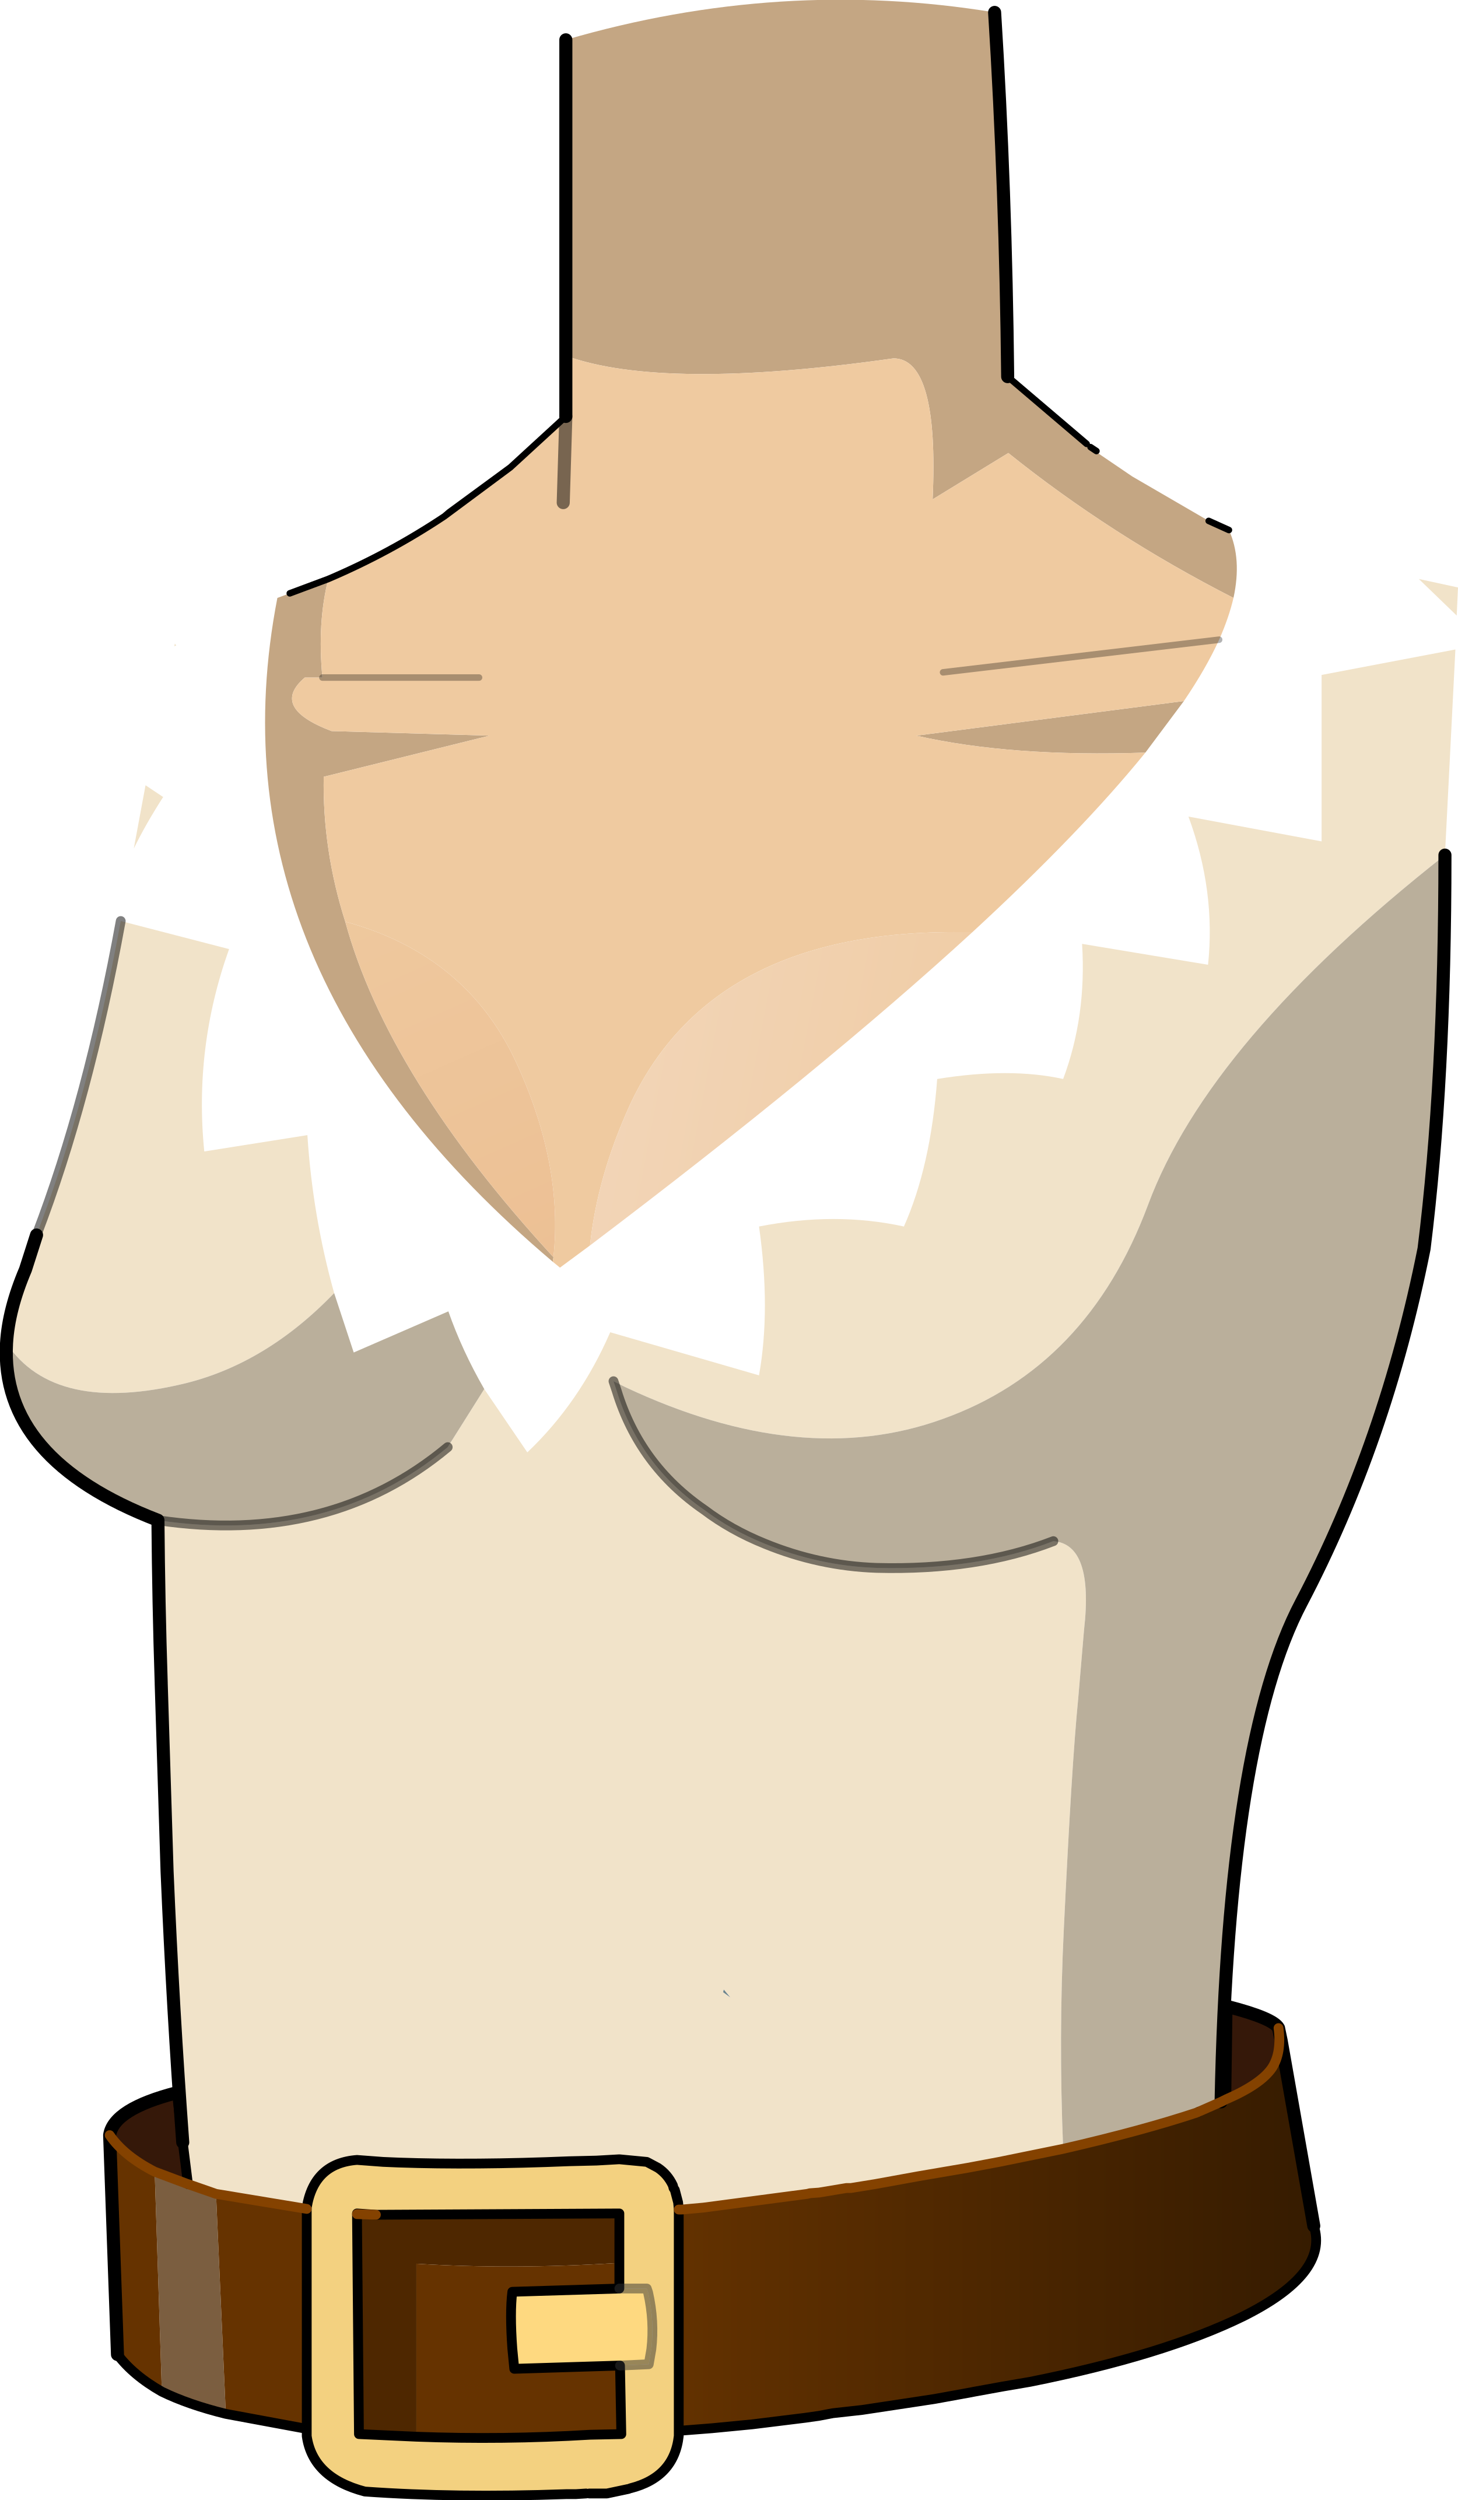<?xml version="1.0" encoding="UTF-8" standalone="no"?>
<svg xmlns:xlink="http://www.w3.org/1999/xlink" height="191.5px" width="111.7px" xmlns="http://www.w3.org/2000/svg">
  <g transform="matrix(1.0, 0.0, 0.0, 1.0, -6.45, 0.0)">
    <path d="M83.65 28.85 L89.7 34.0 89.7 34.05 90.0 34.25 90.45 34.55 90.55 34.7 93.2 36.5 99.05 39.9 100.6 40.6 Q101.6 42.8 100.95 45.8 91.55 41.0 83.7 34.7 L77.9 38.25 Q78.4 27.45 74.9 27.45 57.25 29.95 49.8 27.25 L49.8 3.05 Q66.25 -1.75 82.65 0.95 83.5 14.5 83.65 28.85 M97.15 53.7 L94.2 57.65 Q83.9 58.0 76.65 56.35 L97.15 53.7 M48.8 96.65 Q22.2 74.15 27.7 45.8 L28.65 45.45 31.6 44.35 Q30.75 47.7 31.15 51.9 L29.8 51.9 Q27.1 54.2 31.85 56.0 L43.95 56.35 31.25 59.5 Q31.15 65.1 32.9 70.6 36.15 82.5 48.85 96.3 L48.8 96.65" fill="#c4a683" fill-rule="evenodd" stroke="none"/>
    <path d="M100.95 45.8 Q100.6 47.3 99.85 49.0 98.85 51.2 97.15 53.7 L76.65 56.35 Q83.9 58.0 94.2 57.65 89.25 63.75 80.95 71.4 L80.1 71.4 Q60.95 71.2 54.7 84.65 52.2 90.15 51.65 95.4 L49.35 97.1 48.8 96.65 48.85 96.3 Q49.6 89.25 46.05 81.5 42.25 73.15 32.9 70.6 31.15 65.1 31.25 59.5 L43.95 56.35 31.85 56.0 Q27.1 54.2 29.8 51.9 L31.15 51.9 Q30.75 47.7 31.6 44.35 36.3 42.35 40.5 39.55 L45.55 35.8 49.8 31.9 49.8 27.25 Q57.25 29.95 74.9 27.45 78.4 27.45 77.9 38.25 L83.7 34.7 Q91.55 41.0 100.95 45.8 M49.6 38.5 L49.8 31.9 49.6 38.5 M43.15 51.9 L31.15 51.9 43.15 51.9 M78.7 51.5 L99.85 49.0 78.7 51.5" fill="#efcaa0" fill-rule="evenodd" stroke="none"/>
    <path d="M80.95 71.4 Q69.5 81.9 51.65 95.4 52.2 90.15 54.7 84.65 60.95 71.2 80.1 71.4 L80.95 71.4" fill="url(#gradient0)" fill-rule="evenodd" stroke="none"/>
    <path d="M32.9 70.6 Q42.25 73.15 46.05 81.5 49.6 89.25 48.85 96.3 36.15 82.5 32.9 70.6" fill="url(#gradient1)" fill-rule="evenodd" stroke="none"/>
    <path d="M115.15 44.35 L118.15 45.0 118.05 47.15 115.15 44.35 M43.55 106.4 L46.85 111.25 Q50.85 107.45 53.2 102.05 L64.6 105.35 Q65.5 100.3 64.6 93.95 70.45 92.8 75.7 93.95 77.75 89.35 78.25 82.65 83.8 81.75 87.9 82.65 89.7 77.85 89.35 72.3 L99.0 73.9 Q99.6 68.25 97.5 62.55 L107.7 64.45 107.7 51.7 117.95 49.75 117.15 65.5 Q99.05 79.75 94.4 92.3 89.75 104.75 78.65 108.7 67.85 112.6 54.35 106.25 L53.45 105.8 53.7 106.55 Q55.45 112.25 60.4 115.65 62.45 117.2 65.05 118.25 69.2 119.95 73.6 120.1 81.35 120.3 87.15 118.05 90.25 118.3 89.5 124.85 L89.05 130.15 Q88.55 135.2 87.95 147.8 87.55 156.0 87.9 164.6 L83.0 165.6 80.6 166.05 76.8 166.7 73.5 167.3 71.65 167.6 71.3 167.6 69.2 167.95 68.5 168.0 68.3 168.05 60.35 169.1 58.7 169.25 58.4 168.7 58.15 167.75 58.05 167.6 58.0 167.4 57.75 166.75 56.8 165.95 56.1 165.65 56.0 165.6 53.9 165.4 52.15 165.5 50.05 165.55 Q42.75 165.85 37.0 165.65 L35.8 165.6 33.8 165.45 Q30.5 165.7 29.95 169.1 L29.95 169.2 23.0 168.05 20.85 167.3 20.45 164.1 Q19.7 153.95 19.25 143.35 L18.8 128.95 18.8 128.9 Q18.6 122.75 18.55 116.45 31.7 118.4 40.75 110.85 L43.55 106.4 M6.95 102.9 Q7.1 100.3 8.4 97.25 L9.25 94.6 Q13.2 84.3 15.7 70.55 L24.0 72.7 Q21.3 80.25 22.1 88.2 L30.0 86.95 Q30.4 93.15 32.05 99.05 26.9 104.4 20.7 105.95 10.65 108.4 6.95 102.9 M19.95 49.45 L19.8 49.5 19.85 49.3 19.95 49.45 M16.7 65.0 L17.6 60.15 18.95 61.05 Q17.6 63.15 16.7 65.0 M33.8 169.6 L33.8 169.55 35.25 169.65 33.8 169.6 M61.9 152.4 L61.85 152.6 62.4 153.0 61.9 152.4" fill="#f1e3c9" fill-rule="evenodd" stroke="none"/>
    <path d="M117.15 65.5 Q117.15 82.8 115.55 95.65 112.6 110.45 106.15 122.75 100.55 133.35 100.0 161.0 L98.3 161.75 98.2 161.8 Q94.0 163.2 87.9 164.6 87.55 156.0 87.95 147.8 88.55 135.2 89.05 130.15 L89.5 124.85 Q90.25 118.3 87.15 118.05 81.35 120.3 73.6 120.1 69.2 119.95 65.05 118.25 62.45 117.2 60.4 115.65 55.45 112.25 53.7 106.55 L53.45 105.8 54.35 106.25 Q67.85 112.6 78.65 108.7 89.75 104.75 94.4 92.3 99.05 79.75 117.15 65.5 M18.55 116.45 Q6.45 111.8 6.95 102.9 10.65 108.4 20.7 105.95 26.9 104.4 32.05 99.05 L33.55 103.6 40.8 100.45 Q41.85 103.45 43.55 106.4 L40.75 110.85 Q31.7 118.4 18.55 116.45" fill="#baaf9b" fill-rule="evenodd" stroke="none"/>
    <path d="M58.7 169.25 L58.45 169.25 58.45 169.2 58.4 168.7 58.7 169.25" fill="#673529" fill-rule="evenodd" stroke="none"/>
    <path d="M61.9 152.4 L62.4 153.0 61.85 152.6 61.9 152.4" fill="#6b828b" fill-rule="evenodd" stroke="none"/>
    <path d="M23.75 184.9 Q20.9 184.2 18.85 183.2 L18.3 166.35 20.7 167.25 20.85 167.3 23.0 168.05 23.75 184.9" fill="#7b5e40" fill-rule="evenodd" stroke="none"/>
    <path d="M58.45 186.2 L58.45 186.6 Q58.75 189.75 54.75 190.6 L54.6 190.65 52.95 191.0 52.2 191.0 51.85 191.0 51.6 191.0 51.35 191.0 50.55 191.05 50.3 191.05 49.8 191.05 Q41.35 191.35 34.4 190.85 30.4 189.8 29.95 186.6 L29.95 186.05 29.95 169.2 29.95 169.1 Q30.5 165.7 33.8 165.45 L35.8 165.6 37.0 165.65 Q42.75 165.85 50.05 165.55 L52.15 165.5 53.9 165.4 56.0 165.6 56.1 165.65 56.85 166.05 Q57.6 166.55 58.0 167.4 57.6 166.55 56.85 166.05 L56.1 165.65 56.8 165.95 57.75 166.75 58.0 167.4 58.05 167.6 58.15 167.75 58.4 168.7 58.45 169.2 58.45 169.25 58.45 170.9 58.45 175.7 58.45 177.6 58.45 179.85 58.45 186.2 M35.25 169.65 L33.8 169.55 33.8 169.6 33.95 186.45 37.25 186.6 38.35 186.65 Q45.0 186.9 51.65 186.5 L54.05 186.45 53.95 181.2 56.15 181.1 56.35 179.95 Q56.6 177.8 56.1 175.6 L56.0 175.3 53.9 175.3 53.9 173.3 53.9 169.55 35.25 169.65 M54.75 190.6 Q58.1 189.75 58.45 186.6 58.1 189.75 54.75 190.6" fill="#f3d180" fill-rule="evenodd" stroke="none"/>
    <path d="M33.8 169.6 L35.25 169.65 53.9 169.55 53.9 173.3 53.7 173.35 Q45.65 173.85 38.35 173.4 L38.35 186.65 37.25 186.6 33.95 186.45 33.8 169.6" fill="#4e2700" fill-rule="evenodd" stroke="none"/>
    <path d="M29.95 186.05 L23.75 184.9 23.0 168.05 29.95 169.2 29.95 186.05 M18.85 183.2 Q16.65 181.95 15.45 180.35 L14.85 163.55 Q15.95 165.15 18.3 166.35 L18.85 183.2" fill="#663300" fill-rule="evenodd" stroke="none"/>
    <path d="M100.4 160.8 L100.5 153.7 Q104.0 154.6 104.4 155.35 104.65 157.25 103.9 158.4 103.05 159.65 100.4 160.8 M14.85 163.55 Q15.15 161.55 20.0 160.3 L20.45 164.1 20.85 167.3 20.7 167.25 18.3 166.35 Q15.95 165.15 14.85 163.55" fill="#351809" fill-rule="evenodd" stroke="none"/>
    <path d="M100.0 161.0 L100.4 160.8 Q103.05 159.65 103.9 158.4 104.65 157.25 104.4 155.35 L104.6 156.3 107.1 170.5 Q108.3 174.15 101.65 177.45 95.6 180.4 85.35 182.45 L83.3 182.8 81.1 183.2 80.85 183.25 78.1 183.75 76.8 183.95 72.5 184.6 70.25 184.85 69.2 185.05 68.15 185.2 64.1 185.7 61.0 186.0 58.45 186.2 58.45 179.85 58.45 177.6 58.45 175.7 58.45 170.9 58.45 169.25 58.7 169.25 60.35 169.1 68.3 168.05 68.5 168.0 69.2 167.95 71.3 167.6 71.65 167.6 73.5 167.3 76.8 166.7 80.6 166.05 83.0 165.6 87.9 164.6 Q94.0 163.2 98.2 161.8 L98.3 161.75 100.0 161.0 M53.9 173.3 L53.9 175.3 45.7 175.55 Q45.5 177.15 45.7 179.9 L45.85 181.45 53.95 181.2 54.05 186.45 51.65 186.5 Q45.0 186.9 38.35 186.65 L38.35 173.4 Q45.65 173.85 53.7 173.35 L53.9 173.3" fill="url(#gradient2)" fill-rule="evenodd" stroke="none"/>
    <path d="M53.9 175.3 L56.0 175.3 56.1 175.6 Q56.6 177.8 56.35 179.95 L56.15 181.1 53.95 181.2 45.85 181.45 45.7 179.9 Q45.5 177.15 45.7 175.55 L53.9 175.3" fill="#fed980" fill-rule="evenodd" stroke="none"/>
    <path d="M89.7 34.0 L90.35 34.45 90.0 34.25 89.7 34.05 89.7 34.0" fill="#fffaf2" fill-rule="evenodd" stroke="none"/>
    <path d="M49.8 31.9 L49.8 27.25 49.8 3.05 M82.65 0.95 Q83.5 14.5 83.65 28.85 M117.15 65.5 Q117.15 82.8 115.55 95.65 112.6 110.45 106.15 122.75 100.55 133.35 100.0 161.0 M100.5 153.7 Q104.0 154.6 104.4 155.35 L104.6 156.3 107.1 170.5 M15.45 180.35 L14.85 163.55 Q15.15 161.55 20.0 160.3 M20.45 164.1 Q19.7 153.95 19.25 143.35 L18.8 128.95 M18.8 128.9 Q18.6 122.75 18.55 116.45 6.45 111.8 6.95 102.9 7.1 100.3 8.4 97.25 L9.25 94.6" fill="none" stroke="#000000" stroke-linecap="round" stroke-linejoin="round" stroke-width="1.0"/>
    <path d="M83.65 28.85 L89.7 34.0 M90.0 34.25 L90.45 34.55 M99.05 39.9 L100.6 40.6 M28.65 45.45 L31.6 44.35 Q36.3 42.35 40.5 39.55 L40.85 39.25 45.55 35.8 49.8 31.9 M18.8 128.95 L18.8 128.9 M45.55 35.8 L40.5 39.55 M58.7 169.25 L58.4 168.7" fill="none" stroke="#000000" stroke-linecap="round" stroke-linejoin="round" stroke-width="0.5"/>
    <path d="M49.8 31.9 L49.6 38.5" fill="none" stroke="#000000" stroke-linecap="round" stroke-linejoin="round" stroke-opacity="0.498" stroke-width="1.0"/>
    <path d="M31.15 51.9 L43.15 51.9 M99.85 49.0 L78.7 51.5" fill="none" stroke="#000000" stroke-linecap="round" stroke-linejoin="round" stroke-opacity="0.298" stroke-width="0.5"/>
    <path d="M9.25 94.6 Q13.2 84.3 15.7 70.55 M53.45 105.8 L53.7 106.55 Q55.45 112.25 60.4 115.65 62.45 117.2 65.05 118.25 69.2 119.95 73.6 120.1 81.35 120.3 87.15 118.05" fill="none" stroke="#000000" stroke-linecap="round" stroke-linejoin="round" stroke-opacity="0.498" stroke-width="0.75"/>
    <path d="M40.75 110.85 Q31.7 118.4 18.55 116.45" fill="none" stroke="#000000" stroke-linecap="round" stroke-linejoin="round" stroke-opacity="0.498" stroke-width="0.75"/>
    <path d="M100.4 160.8 L100.5 153.7 M107.1 170.5 Q108.3 174.15 101.65 177.45 95.6 180.4 85.35 182.45 L83.3 182.8 81.1 183.2 80.85 183.25 78.1 183.75 76.8 183.95 72.5 184.6 70.25 184.85 69.2 185.05 68.15 185.2 64.1 185.7 61.0 186.0 58.45 186.2 58.45 186.6 Q58.1 189.75 54.75 190.6 M54.6 190.65 L52.95 191.0 52.2 191.0 51.85 191.0 51.6 191.0 M51.35 191.0 L50.55 191.05 50.3 191.05 49.8 191.05 Q41.35 191.35 34.4 190.85 30.4 189.8 29.95 186.6 L29.95 186.05 23.75 184.9 Q20.9 184.2 18.85 183.2 16.65 181.95 15.45 180.35 M20.0 160.3 L20.45 164.1 20.85 167.3 M98.2 161.8 L98.3 161.75 M56.1 165.65 L56.0 165.6 53.9 165.4 52.15 165.5 50.05 165.55 Q42.75 165.85 37.0 165.65 L35.8 165.6 33.8 165.45 Q30.5 165.7 29.95 169.1 L29.95 169.2 29.95 186.05 M35.25 169.65 L33.8 169.55 33.8 169.6 33.95 186.45 37.25 186.6 38.35 186.65 Q45.0 186.9 51.65 186.5 L54.05 186.45 53.95 181.2 45.85 181.45 45.7 179.9 Q45.5 177.15 45.7 175.55 L53.9 175.3 53.9 173.3 53.9 169.55 35.25 169.65 M58.45 169.25 L58.45 170.9 58.45 175.7 58.45 177.6 58.45 179.85 58.45 186.2 M56.1 165.65 L56.85 166.05 Q57.6 166.55 58.0 167.4 L58.05 167.6 58.15 167.75 58.4 168.7 58.45 169.2 58.45 169.25" fill="none" stroke="#000000" stroke-linecap="round" stroke-linejoin="round" stroke-width="0.75"/>
    <path d="M100.0 161.0 L100.4 160.8 Q103.05 159.65 103.9 158.4 104.65 157.25 104.4 155.35 M87.9 164.6 Q94.0 163.2 98.2 161.8 M98.3 161.75 L100.0 161.0 M29.95 169.2 L23.0 168.05 20.85 167.3 20.7 167.25 18.3 166.35 Q15.95 165.15 14.85 163.55 M33.8 169.6 L35.25 169.65 M87.9 164.6 L83.0 165.6 80.6 166.05 76.8 166.7 73.5 167.3 71.65 167.6 71.3 167.6 69.2 167.95 68.5 168.0 68.3 168.05 60.35 169.1 58.7 169.25 58.45 169.25" fill="none" stroke="#844200" stroke-linecap="round" stroke-linejoin="round" stroke-width="0.75"/>
    <path d="M53.9 175.3 L56.0 175.3 56.1 175.6 Q56.6 177.8 56.35 179.95 L56.15 181.1 53.95 181.2" fill="none" stroke="#333333" stroke-linecap="round" stroke-linejoin="round" stroke-opacity="0.498" stroke-width="0.75"/>
  </g>
  <defs>
    <linearGradient gradientTransform="matrix(0.029, 0.005, -0.004, 0.021, 65.9, 82.25)" gradientUnits="userSpaceOnUse" id="gradient0" spreadMethod="pad" x1="-819.2" x2="819.2">
      <stop offset="0.0" stop-color="#f3d8be"/>
      <stop offset="1.0" stop-color="#efcaa0"/>
    </linearGradient>
    <linearGradient gradientTransform="matrix(0.011, 0.023, 0.018, -0.008, 33.1, 84.9)" gradientUnits="userSpaceOnUse" id="gradient1" spreadMethod="pad" x1="-819.2" x2="819.2">
      <stop offset="0.0" stop-color="#efcaa0"/>
      <stop offset="1.0" stop-color="#ecbf93"/>
    </linearGradient>
    <linearGradient gradientTransform="matrix(0.034, 0.0, 0.0, 0.019, 82.6, 170.85)" gradientUnits="userSpaceOnUse" id="gradient2" spreadMethod="pad" x1="-819.2" x2="819.2">
      <stop offset="0.0" stop-color="#663300"/>
      <stop offset="0.992" stop-color="#331a00"/>
    </linearGradient>
  </defs>
</svg>
